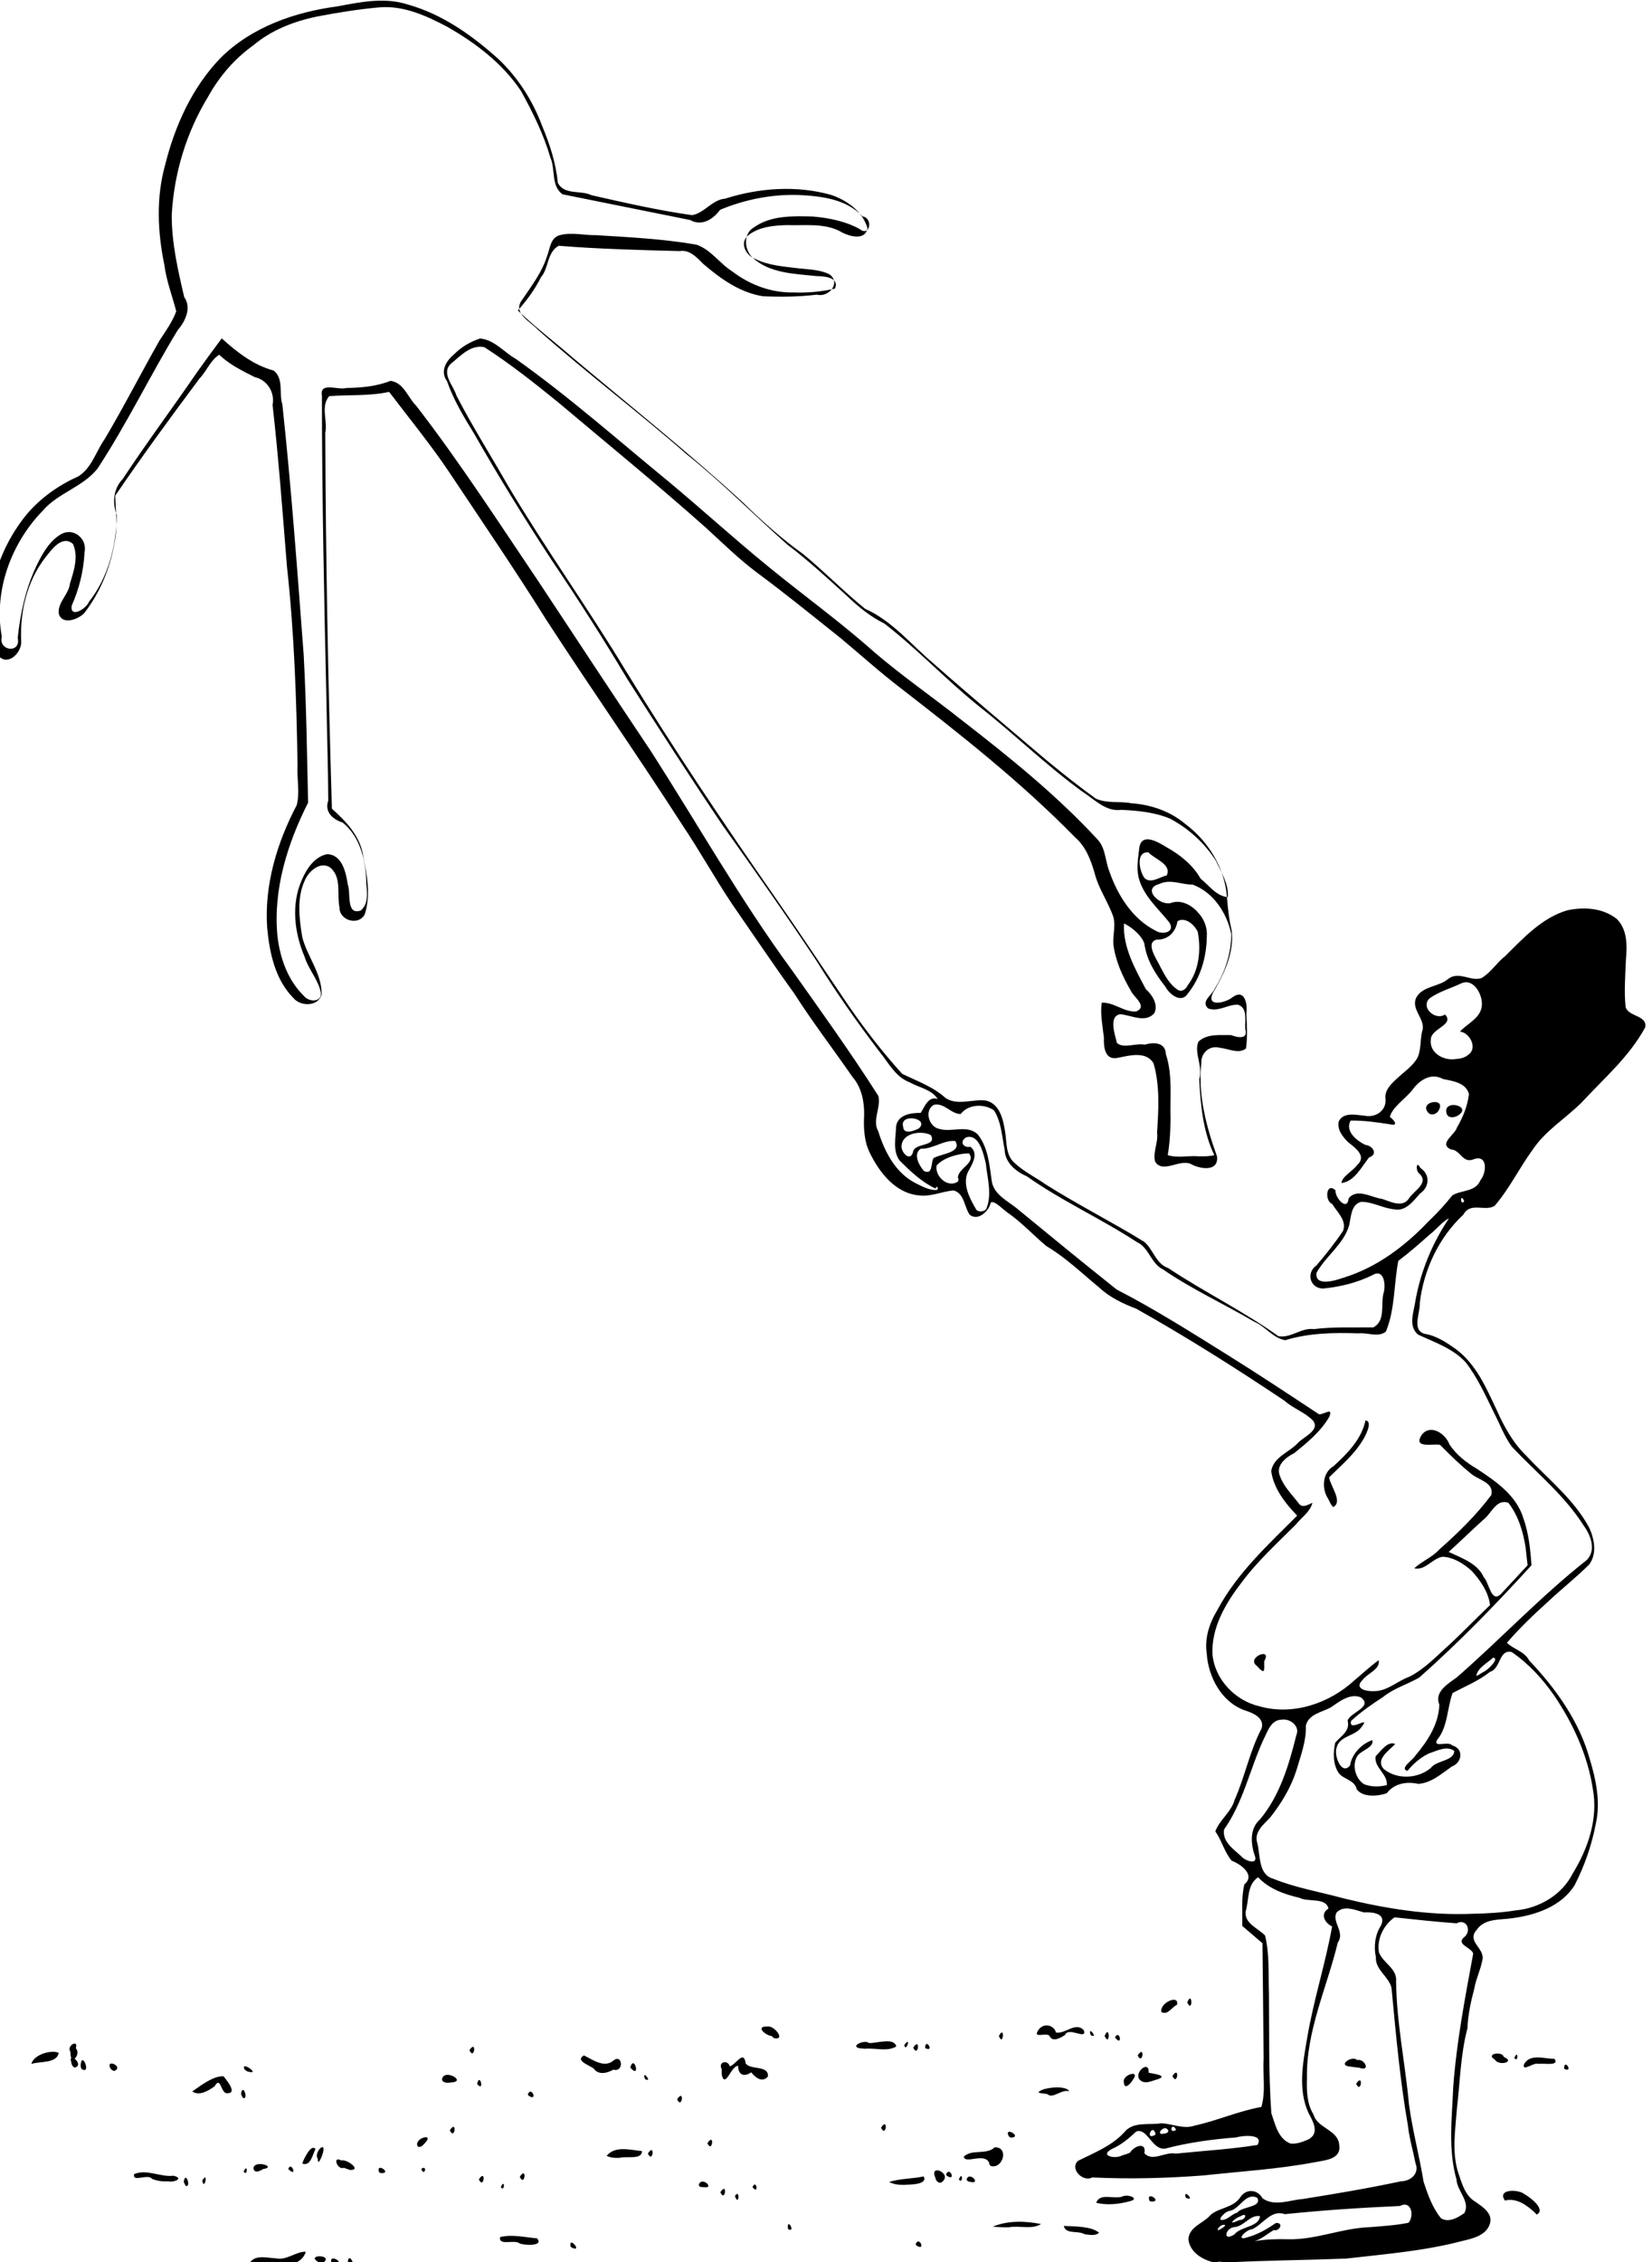 <svg width=".692in" height=".947in" version="1.1" viewBox="0 0 17.5 24.1" xmlns="http://www.w3.org/2000/svg">
  <g transform="matrix(.104 0 0 .104 5.95 1.74)">
    <path d="m-22.1 215c0.165-1.45 1.24 1.47 0.088 0.641-0.084-0.203-0.079-0.426-0.088-0.641zm-10.1 0.162c0.544-1 1.81-0.587 2.72-0.556 1.12 0.242 2.05-0.694 3.08-0.68-0.352 1.26-1.86 1.45-2.96 1.41-0.947-0.017-1.91 0.046-2.84-0.169zm8.46-2e-3c-0.474-1.29 1.82 0.17 0.091 0.07zm90.6-0.095c-1.23-0.24-2.63-1.02-2.79-2.39 0.054-1.33 1.57-1.65 2.29-2.53 0.865-0.73 2.3-0.724 3-1.75 0.59-0.953 1.78-0.887 2.31 0.068 1.23 0.867 2.76 0.174 4.11 0.07 3.36-0.534 6.72-1.1 10.1-1.82 0.998-0.012 1.89-0.812 1.47-1.84-0.256-1.29-0.634-2.56-0.782-3.88-0.812-4.65-1.23-9.36-1.68-14.1-0.29-1.17-1.68-1.84-1.6-3.14-0.24-1.1-0.088-2.31 0.534-3.26 0.562-1.24-0.915-1.37-1.76-1.32-0.899-0.243-2.04-0.784-2.81 0.014-0.497 1 0.903 2.01 0.13 3.07-1.11 4.62-3.26 9.08-3.16 13.9-0.04 1.26-0.018 2.6 0.669 3.71 0.393 1.44 2.52 1.55 2.64 3.13 0.232 1.49-1.49 1.56-2.52 1.77-3.75 0.707-7.57 0.933-11.4 1.35-3.78 0.284-7.57 0.391-11.4 0.204-0.945 0.519-2.34-0.881-1.46-1.7 1.65-0.82 3.47-1.53 4.74-2.92 0.917-1.15 2.52-0.718 3.78-0.925 1.15 0.028 2.29 0.645 3.44 0.233 2.32-0.504 4.5-1.49 6.84-1.91 0.468-1.62 0.121-3.32 0.229-4.97-0.028-3.94-0.083-7.87-0.119-11.8l-2.07-1.77c0.039-1.42-0.124-2.86 0.216-4.26 1.19-0.982-0.425-2.1-1.3-2.42-0.753-0.889-1.01-2.07-1.68-3.01 0.455-1.2 1.63-1.97 1.98-3.22 1.06-2.38 1.54-4.99 2.76-7.31 0.345-1.07-0.865-1.6-1.68-1.85-2.41-0.83-3.79-3.43-3.94-5.86-0.236-1.57 0.293-3.13 1.1-4.45 2-3.76 5.2-6.67 8.17-9.65-1.22-1.27-2.42-2.78-2.66-4.57 0.236-1.44 1.83-1.9 2.72-2.86 0.56-0.626 2.36-1.33 1.55-2.32-0.829-0.848-2.01-1.22-2.89-2.01-4.96-3.32-10-6.51-15.2-9.43-1.36-0.521-2.7-1.15-3.78-2.15-1.78-1.47-3.45-3.09-5.44-4.27-1.28-1.06-2.41-2.3-3.77-3.28-0.568-0.334-1.57-1.49-1.94-1.17-0.18 0.87-1.3 1.92-2.15 1.24-0.578-0.795-0.531-2.17-1.64-2.49-1.18 0.078-2.34 0.673-3.57 0.504-2.38-0.22-4.01-2.29-5-4.29-0.622-1.22-0.685-2.61-0.614-3.95 0.024-1.39-0.268-2.83-1.2-3.9-1.98-2.86-4.1-5.62-5.97-8.55-2.16-2.99-4.22-6.06-6.32-9.09-1.79-2.66-3.34-5.48-5.13-8.14-4.56-7.09-9.39-14-14-21.1-3.18-5.08-6.54-10-9.87-15-1.92-2.87-4.11-5.54-6.2-8.29-2.02 0.443-4.09 0.281-6.14 0.435-0.914 1.05-0.142 2.52-0.406 3.76 0.043 12.8 0.298 25.7 0.679 38.5 1.47 1.32 2.98 2.89 3.22 4.96 0.408 1.91 0.763 3.96 0.15 5.86-0.626 1.21-2.61 0.65-2.59-0.69-0.283-1.32 0.233-2.93-0.833-4-1.01-0.892-2.36 0.26-2.74 1.26-0.826 1.8-0.552 3.87-0.248 5.76 0.506 2 2.02 3.74 1.99 5.87-0.333 1.27-2.15 1.27-2.89 0.379-1.87-1.88-2.45-4.61-2.69-7.17-0.315-4.4 1.01-8.76 3.03-12.6 0.337-1.34-4e-3 -2.72 0.08-4.08-0.105-6.79-0.342-13.6-1.08-20.3-0.452-5.54-0.853-11.1-1.48-16.6 0.255-1.27-0.537-2.57-1.81-2.85-1.29-0.648-2.61-1.29-3.66-2.3-0.915 0.582-1.28 1.68-2.02 2.44-2.95 3.95-5.87 7.94-8.64 12 0.048 1.62 0.281 3.26-0.081 4.86-0.441 2.59-1.49 5.1-3.1 7.18-0.629 0.639-2.22 1.24-2.6 0.075-0.157-1.18 1.01-1.97 1.14-3.1 0.394-1.3 0.909-2.76 0.307-4.08-1.14-0.956-2.21 0.631-2.86 1.44-1.86 2.42-2.59 5.56-2.44 8.58 0.041 1.18-1.45 2.61-2.4 1.36-1.13-1.25-1.03-3.07-0.966-4.64 0.335-3.55 1.68-7.05 3.96-9.8 1.43-1.68 3.28-2.97 5.29-3.87 1.36-0.875 1.78-2.54 2.67-3.8 1.96-3.3 3.71-6.73 5.62-10.1 0.632-0.958 1.31-1.9 1.72-2.99-0.413-1.58-1.01-3.12-1.22-4.75-0.702-3.39-0.859-6.95 0.093-10.3 1-4.01 2.79-7.93 5.66-10.9 3.19-3.18 7.64-4.72 12-5.29 2.36-0.454 4.83-0.953 7.19-0.193 3.55 0.989 6.63 3.18 9.33 5.62 1.99 1.89 3.49 4.25 4.45 6.82 0.783 1.86 1.41 3.81 1.61 5.83 0.654 1.29 2.36 0.721 3.46 1.27 3.4 0.769 6.81 1.55 10.3 2.04 1.29-0.226 2.06-1.59 3.39-1.69 3.48-1.11 7.3-1.37 10.8-0.401 1.65 0.536 3.28 1.68 3.79 3.42-0.249 1.41-2.08 0.789-2.9 0.279-1.65-0.807-3.55-0.526-5.33-0.589-1.36 0.035-2.84 0.16-3.95 1.01-0.988 0.773-0.322 2.07 0.66 2.45 1.4 0.701 3 0.786 4.52 0.977 1.05 0.117 2.17 0.127 3.12 0.619 1.19 0.888-0.129 2.39-1.31 2.07-1.82 0.225-3.67 0.239-5.5 0.165-2.36-0.354-4.38-1.8-6.15-3.32-0.642-0.648-1.4-1.48-2.41-1.31-4.13-0.103-8.27-0.211-12.4-0.542-1.22 0.661-1 2.29-1.84 3.25-0.607 1.24-1.45 2.35-2.35 3.38 1.81 1.74 3.82 3.25 5.71 4.9 5.82 4.89 11.8 9.65 17.4 14.8 1.92 1.88 3.93 3.67 6.12 5.24 2.19 1.8 4.17 3.84 6.37 5.62 2.79 1.24 4.73 3.69 7.02 5.61 3.78 3.34 7.65 6.57 11.5 9.84 1.67 1.38 3.37 2.73 5.12 3.99 1.15 0.52 2.45 0.249 3.65 0.474 1.98 0.143 3.95 0.804 5.48 2.09 2.38 1.76 4.06 4.49 4.31 7.46 0.084 1.17 0.214 2.33 0.485 3.47 0.288 2.32-0.806 4.51-1.94 6.45-0.684 1.51 1.45 0.924 2.06 0.379 1.27-0.876 1.52 0.8 1.39 1.7 0.059 1.19 0.129 2.39-0.038 3.57-0.763 0.612-1.79 0.011-2.64-0.054-1.05-0.328-1.99 0.486-1.94 1.55-0.356 3.27 0.507 6.52 1.61 9.57 0.176 1.65-1.84 1.27-2.72 0.752-1.19-0.48-2.85 1.03-3.63-0.227-0.25-0.99 0.345-1.96 0.201-2.96 0.158-2.36 0.302-4.81-0.356-7.1-0.747-1.28-2.45-0.816-3.63-0.577-1.36 0.32-1.5-1.09-1.46-2.06-0.134-1.19-0.39-2.38-0.227-3.58 1.25-0.069 2.28 0.987 3.53 0.899 1.25-0.528-0.294-1.48-0.568-2.17-0.846-1.45-1.56-3.05-1.77-4.73-0.062-1.04 0.337-2.12-0.121-3.12-0.546-1.4-1.42-2.66-1.79-4.13-0.39-1.36-0.91-2.74-2.01-3.69-5.5-5.62-11.7-10.5-17.9-15.3-2.12-1.62-4.09-3.41-6.14-5.11-2.81-2.24-5.6-4.51-8.49-6.65-1.87-1.39-3.53-3.02-5.24-4.59-4.96-4.42-10.1-8.6-15.2-12.9-2.45-1.99-4.93-3.95-7.58-5.66-1.38-0.291-2.43 0.884-3.4 1.67-1.09 0.993 0.241 2.25 0.541 3.29 1.62 3.14 3.52 6.14 5.27 9.21 3.84 6.45 8.24 12.6 12.1 19 4.84 7.9 10 15.6 15.3 23.2 2.58 3.71 5.08 7.49 7.6 11.2 1.67 2.4 3.45 4.71 5.42 6.87 1.53 0.745 3.18 1.32 4.46 2.49 1.27 0.8 2.78 0.055 4.14 0.249 1.4 0.337 1.75 1.93 1.94 3.15 0.197 1.09 0.033 2.38 0.936 3.2 0.959 0.912 2.17 1.49 3.25 2.25 3.29 2.08 6.78 3.83 10.1 5.88 0.914 0.789 1.19 2.25 2.43 2.67 3.68 2.45 7.69 4.4 11.3 6.98 1.27 0.243 2.34-0.894 3.64-0.722 2.02-0.254 4.07-0.146 6.1-0.176 1.27-0.689 0.742-2.32 1.03-3.47 0.281-0.828 0.076-2.63-1.15-1.87-1.56 0.768-3.3 1.19-5.02 1.36-1.36 9e-3 -1.79-1.62-0.699-2.36 0.969-1.14 1.91-2.31 2.73-3.55 0.401-1.07-0.607-1.91-1.11-2.75-0.811-0.312-0.627-2.29 0.338-1.4-0.089 0.721 1.21 2.23 1.34 0.823 0.889-1.09 2.34-0.078 3.44 0.057 0.856 0.278 2.05 0.932 2.72-0.011 0.455-0.788 2.17-1.6 1.07-2.6-0.392-0.285-0.298-1.41 0.125-0.563 1.03 0.679 0.94 1.97-0.042 2.63-0.671 0.762-1.48 1.86-2.64 1.61-1.16-0.11-2.22-0.78-3.39-0.766-1.05 0.273-1.02 1.53-1.22 2.38-0.557 1.97-2.4 3.16-3.35 4.89-0.191 1.48 1.97 0.776 2.8 0.488 3.38-1.04 6.27-3.22 8.68-5.76 0.874-0.828 1.69-1.71 2.44-2.66 0.942-0.577 2.37-0.32 2.88-1.55 0.662-0.813 0.768-2.74-0.774-2.12-1.1 0.373-1.25-0.993-2.27-1.04-1.27-0.602 0.424-1.48 0.638-2.24 0.621-1.05 1.08-2.21 1.23-3.42-0.293-1.17-1.66-1.35-2.66-1.55-1.26-0.704-2.49 0.168-3.2 1.2-0.722 0.861-1.99 1.69-2.25 2.68 0.434 0.315 0.961 0.99-0.008 0.756-1.33-0.207-2.66-0.4-4.01-0.379-0.607 1.09 0.622 2.06 1.5 2.49 0.793 0.079 1.33 0.978 0.395 1.28-0.778 0.967-1.5 2.47-2.83 2.63 0.032-0.66 1.15-1.22 1.6-1.84 1.03-0.916-0.187-1.76-0.889-2.32-0.579-0.543-1.2-1.34-0.99-2.17 0.513-0.973 1.75-0.639 2.63-0.572 1.09 0.241 2.25-0.47 2.16-1.68-0.133-0.911 0.568-1.57 1.18-2.13 0.727-0.688 1.62-1.26 2.11-2.15 0.407-0.931 0.227-1.99 0.533-2.94 0.111-1.15-1.26-2.09-0.645-3.25 0.697-1.14 2.25-1.04 3.21-1.83 1.11-0.9 2.37 0.283 3.45-0.117 0.973-0.558 1.55-1.58 2.43-2.25 1.86-1.84 3.74-3.9 6.33-4.68 1.71-0.384 3.7-0.258 5.11 0.879 1.09 1.08 1.06 2.73 0.935 4.15-0.066 1.63-0.2 3.26-0.034 4.88 0.315 1.01 2.28 0.829 2 2.09-1.62 2.98-4.23 5.22-6.5 7.67-1.65 1.65-3.74 2.89-5.05 4.88-1.36 1.86-2.37 3.98-3.88 5.72-1 0.611-2.48-0.44-3.2 0.896-2.53 2.36-4.07 5.65-4.47 9.07 0.068 0.999-0.854 2.73 0.49 3.14 1.2 0.179 2.24 0.878 3.21 1.57 2.08 1.53 3.11 3.96 4.18 6.22 0.767 1.73 1.7 3.42 3.08 4.74 2.22 2.38 4.88 4.45 6.43 7.37 0.518 1.15 0.793 2.67-0.034 3.74-1.33 1.33-2.82 2.49-4.19 3.78-1.48 1.34-2.93 2.71-4.23 4.23 0.702 0.684 1.8 0.872 2.28 1.81 2.75 2.89 5.14 6.25 6.21 10.1 0.641 2.12 1.12 4.39 0.625 6.6-0.414 2.2-1.16 4.34-2.18 6.33-1.36 2.16-3.96 3.05-6.37 3.37-1.25 0.197-2.84-0.013-3.66 1.19-1.1 1.2 0.881 1.89 0.577 3.11-0.179 0.978-0.645 1.88-0.814 2.86-0.352 1.34-0.664 2.71-0.711 4.1-0.721 2.71-0.763 5.54-1.09 8.31-0.16 2.19-0.544 4.47 0.176 6.61 0.36 1.06 0.697 2.27 1.72 2.87 0.718 0.504 1.77 1.15 1.51 2.18-0.332 1.26-1.76 1.58-2.86 1.84-3.88 1.02-7.89 1.34-11.9 1.8-4.07 0.158-8.15 0.184-12.2 0.393-0.383 8e-3 -0.85-0.177-1.19 0.024zm7.42-2.41c2.87 0.07 5.57-1.16 8.43-1.24 1.31-0.115 2.63-0.185 3.92-0.449 0.61-0.71 0.304-2.34-0.877-1.72-3.95 0.175-7.89 0.433-11.8 0.838-1.39-0.5-2.23 1.02-3.31 1.53-0.756 0.068-1.84 1.32-0.457 0.817 1.04-0.284 1.97-0.838 2.85-1.44 0.825-0.078 0.401 0.889-0.216 0.722-0.662 0.378-1.24 0.926-1.98 1.14 1.14-0.197 2.3-0.232 3.46-0.199zm-5.5-0.496c0.679-0.834 2.52-0.747 2.63-1.87-1.03-0.192-1.68 1.12-2.72 1.13-0.888 0.198-1.08 1.5 0.086 0.741zm-0.926-0.946c-0.517-0.271-1.24 0.951-0.383 0.33 0.146-0.084 0.299-0.177 0.383-0.33zm1.45-0.526c0.669 0.025 0.87-0.879 0.079-0.367-0.371 0.064-1.39 0.913-0.419 0.507l0.171-0.068zm-0.208-0.778c0.476-0.635 2.55-0.512 2.03-1.5-1.16-0.59-1.76 1.08-2.74 1.32-0.595 8e-3 -1.73 1.33-0.461 0.853 0.403-0.204 0.734-0.541 1.18-0.669zm23.2 0.161c0.778-1.22-0.689-2.32-0.748-3.54-0.873-3.08-0.457-6.31-0.334-9.45 0.334-4.6 1.21-9.14 2.05-13.7-0.233-0.677-1.92-0.938-0.823-1.76 0.665-0.705 0.075-1.83-0.882-1.33-2.12-0.154-4.24-0.388-6.36-0.611-1.13 0.783-1.85 2.25-1.59 3.61 0.43 1.08 1.87 1.64 1.75 2.94 0.044 4.24 0.934 8.41 1.32 12.6 0.357 2.68 1.07 5.29 1.5 7.95 0.437 1.3 0.894 2.64 1.78 3.72 0.764 0.487 1.7-0.032 2.34-0.493zm-34.2-6.3c0.396-0.681 1.71-1.14 1.46 0.076 0.858 0.917 2.16-0.204 3.22 0.036 2.79-0.288 5.59-0.444 8.37-0.889 0.71-1.17-1.53-0.971-2.21-0.767-2.44 0.187-4.87 0.52-7.24 1.14-1.38 0.179-1.79-2.15-2.97-1.75-0.765 0.71-1.55 1.38-2.52 1.8-1.31 0.716 0.416 1.04 1.07 0.649 0.285-0.074 0.566-0.17 0.832-0.296zm18.4-1.43c1.02-0.618 0.304-1.84-0.11-2.61-1.12-2.43-0.575-5.19-0.137-7.72 0.65-3.86 1.87-7.59 2.55-11.4-0.782-0.368-1.25-1.31-0.371-1.83-0.267-1.18-2.08-0.628-2.99-1.11-1.54-0.351-3.12-0.914-4.22-2.1-1.17 0.762-0.917 2.33-1.28 3.5-0.146 1.25 1.28 1.72 1.99 2.47 0.474 1.92 0.321 3.93 0.4 5.9 0.039 4.1-0.048 8.21 0.243 12.3 0.4 1.15 0.693 2.62 1.96 3.11 0.689 0.082 1.35-0.217 1.97-0.477zm-15.8-0.486c-0.285-1.17-1.16 0.734-0.022 0.106zm1.32-0.28c-0.281-0.897-1.55 0.546-0.373 0.25 0.151-0.016 0.34-0.078 0.373-0.25zm0.794-0.117c-0.432-0.955-0.832 0.485 0 0zm34.9-22.5c2.36-0.241 4.65-1.59 5.74-3.75 1.58-2.56 2.63-5.62 2.08-8.65-0.525-3.45-2.01-6.71-3.96-9.59-1.19-1.71-2.62-3.27-4.35-4.46-1.34-0.333-1.12 1.71-2.23 2.02-1.16 0.925-2.54 1.48-3.84 2.17-0.583 1.59-0.468 3.46-1.6 4.82-0.416 0.844 1.15 0.056 1.56 0.548 1.24 0.346 1 1.79-0.051 2.17-1.04 0.732-2.1 1.68-3.42 1.77-1.22-0.265-2.45-0.053-3.24 0.958-0.924 0.328-2.45 0.443-3.07-0.398-0.234-0.979-1.29-0.985-1.83-1.64-0.622-0.902-0.613-2.11-0.379-3.14 0.586-0.694 1.55-1.17 1.27-2.26 0.277-0.868 2.64-1.38 1.36-2.38-1.12-0.447-2.19 0.417-3.06 1.01-0.909 0.517-2.3 0.687-2.58 1.88 0.06 1.61-0.558 3.15-1 4.68-0.577 1.75-1.55 3.34-2.69 4.77-0.668 0.697-1.65 1.49-1.29 2.58 0.327 1.25 0.093 3.22 1.61 3.65 2.35 0.948 4.86 1.37 7.29 2.03 4.27 1.04 8.65 1.75 13.1 1.57 1.55-0.028 3.11-0.115 4.64-0.375zm-26.8-5.5c-0.456-1.24-0.594-2.86 0.496-3.81 2.05-2.46 2.97-5.59 3.73-8.64 0.392-0.915-0.633-1.71-1.49-1.58-1.12 0.01-1.46 1.22-1.88 2.04-1.4 3.04-2.08 6.44-4.04 9.21-0.207 1.27 1.01 2.04 1.81 2.79 0.24 0.34 1.62 0.916 1.37-0.011zm13.5-7.32c0.107-1.15-1.34-1.81-1.15-2.95 0.488-0.505 1.27-1.64 2.01-1.26-0.626 0.652-2.09 1.59-1.16 2.57 1.36 1.09 3.47 0.994 4.8-0.114 0.592-0.815 2.37-0.681 2.41-1.75-0.736-0.58-1.82-1.9e-4 -2.62 0.266-0.849 0.411-1.58 1.04-2.17 1.77-0.906-0.21 0.611-1.15 0.81-1.57 1.25-1.47 2.39-3.22 2.45-5.21-0.544-1.34 0.928-2.15 1.81-2.81 4.49-3.92 8.59-8.29 13.3-12 1-1.01 0.409-2.56-0.322-3.54-1.96-3.11-4.87-5.43-7.36-8.08-0.774-1.05-1.22-2.3-1.82-3.46-0.873-1.77-1.68-3.6-2.9-5.17-1.3-1.42-3.18-2.05-4.88-2.84-1.07-0.884-0.426-2.36-0.273-3.5 0.538-3 1.73-5.88 3.43-8.41-0.612 0.26-1.33 1.18-1.99 1.67-1.04 0.929-2.09 1.85-3.2 2.68-0.463 2.4-0.324 4.95-1.27 7.24-0.784 0.647-1.89 0.079-2.82 0.188-2.51-0.087-5.09-0.041-7.5 0.7-1.26-0.207-2.03-1.42-3.19-1.9-3.09-1.82-6.39-3.32-9.35-5.36-1.22-0.586-1.42-2.23-2.66-2.79-3.69-2.41-7.74-4.23-11.3-6.75-1.13-0.477-2.24-1.42-2.26-2.73-0.285-1.35-0.331-2.8-1.08-4-0.995-0.723-2.65-0.665-3.42 0.357-0.962 0.035-1.67-1.16-2.73-0.95-1.04 0.53-0.56 2.25 0.502 2.47 1.29 0.408 2.87-0.475 3.97 0.571 1.05 1.31 1.19 3.06 1.42 4.66 0.15 1.53 1.7 2.15 2.72 3.03 3.34 2.74 6.69 5.49 10.1 8.2 3.9 2.01 7.61 4.36 11.3 6.66 3.18 1.98 6.32 4.06 9.44 6.12 0.468 0.057 1.5-0.792 1.05 0.264-0.873 1.51-2.25 2.63-3.58 3.71-0.866 0.434-1.94 1.27-1.47 2.36 0.392 1.09 1.25 1.92 1.94 2.81 0.394 0.623 1.34-0.141 1.38-0.051-0.245 0.933-1.14 1.49-1.71 2.22-1.95 1.94-3.99 3.8-5.62 6.02-1.59 2.07-3.03 4.55-2.91 7.25 0.233 2.58 2.33 4.76 4.82 5.33 3.42 0.98 7.16-0.299 9.72-2.65 0.828-0.693 1.62-1.43 2.49-2.07 0.212 0.926-1.16 1.35-1.64 2.02-0.929 0.902 0.395 1.19 1.14 1.15 1.38 0.022 2.4-1.03 3.63-1.47 1.61-0.8 2.84-2.16 4.18-3.34 1.39-1.31 2.73-2.68 4.11-4.01-0.163-1.34-0.982-2.52-1.88-3.5-0.816-0.742-1.85-1.39-2.97-1.45-1.07 0.159-1.76 1.43-2.92 1.19 0.794-0.742 1.85-1.13 2.59-1.95 1.92-1.7 3.77-3.5 5.31-5.56 0.31-1.31-1.35-1.54-2.09-2.2-1.12-0.906-2.15-1.91-3.16-2.94-0.738-0.156-2.79 0.413-1.9-1 0.905-1.21 2.46-0.145 2.86 0.953 0.707 1.08 1.73 1.86 2.83 2.51 1.93 1.27 4.03 2.71 4.74 5.03 0.553 1.55 0.726 3.21 0.84 4.84-3.66 4.01-7.44 7.91-11.5 11.5-1.22 0.705-2.62 1.1-3.72 2-1.14 0.734-2.26 1.52-3.27 2.44-0.316 1.28 2.11-0.683 1.08 0.61-0.638 0.987-2.29 0.886-2.57 2.16-0.293 0.755 0.522 2.9 1.39 1.78 0.168-1.18 1.21-2.22 2.28-2.58 0.183 0.821-1.26 1.04-1.6 1.73-0.485 0.924-0.122 2.24 0.752 2.79 0.752 0.298 1.61 0.274 2.38 0.079zm-13.3-12.2c-1.21-0.842 1.59-2 0.741-0.522-0.045 0.754 0.198 1.61-0.741 0.522zm7.31-17.1c-0.715-1.02-0.639-2.71 0.531-3.38 1.41-1.29 2.86-2.75 3.27-4.68 0.805 0.071-0.024 1.65-0.34 2.12-0.885 1.44-2.21 2.53-3.39 3.71 0.139 0.917 1.43 2.47 0.437 3.04-0.269-0.196-0.353-0.534-0.518-0.806zm15.9 17.7c0.447-0.178 1.7-1.42 0.974-1.46-0.591 0.58-1.56 0.999-1.72 1.88 0.27-0.097 0.488-0.291 0.741-0.418zm4.32-12.7c-0.247-1.64-0.739-3.29-1.77-4.62-1.27-0.46-1.76 1.16-2.59 1.75-1.19 1.08-2.34 2.2-3.53 3.28 1.33 0.634 2.95 1.15 3.6 2.6 0.547 0.531 0.763 2.77 1.8 1.66 0.897-0.966 1.79-1.93 2.69-2.9-0.065-0.59-0.144-1.18-0.2-1.77zm-55.3-34.7c0.634-1.5 0.12-3.14-0.035-4.69-0.244-0.983-0.675-3.07-2.02-2.67-0.743 0.46-0.239 1.12 0.428 0.961 0.918 0.687 0.171 1.83-0.244 2.59-0.601 1.29 0.22 2.78 0.888 3.9 0.292 0.218 0.739 0.166 0.986-0.096zm49-0.815c-0.415-0.995-0.432 0.584 0 0zm-54.2-1.3c-1.43-0.683-2.59-1.79-3.69-2.89-0.713-1.02-0.372-2.31-0.345-3.46 0.164-1.27 1.65-1.41 2.52-1.4 0.417-0.618 0.774-1.76 1.75-1.42-0.612-0.98-1.92-1.17-2.87-1.71-1.49-0.558-2.2-2.06-3.16-3.22-2.28-2.99-4.44-6.08-6.43-9.28-3.1-4.67-6.33-9.24-9.57-13.8-3.34-4.94-6.56-9.95-9.78-15-2.49-4.18-5.12-8.28-7.83-12.3-2.77-4.23-5.42-8.54-7.91-12.9-1.05-1.7-2.09-3.44-2.75-5.33-0.733-1.01-0.101-2.05 0.705-2.73 0.742-0.758 1.68-1.31 2.69-1.64 1.47 0.139 2.45 1.41 3.67 2.1 5.48 3.89 10.5 8.34 15.7 12.6 3.39 2.82 6.65 5.8 10.1 8.61 3.64 2.98 7.47 5.73 11 8.88 2.86 2.44 5.96 4.58 8.9 6.91 4.87 3.77 9.7 7.66 13.9 12.2 0.85 0.892 0.792 2.18 1.22 3.27 0.856 2.46 2.37 4.9 4.76 6.1 0.73 0.472 2.11 0.118 1.34-0.919-1.16-1.43-2.67-2.73-3.11-4.6-0.215-0.976-0.026-1.98 0.083-2.96 0.234-1.65 1.97-0.583 2.79-0.084 1.39 0.78 2.7 1.82 3.5 3.23 0.869 0.686 1.6 1.79 2.79 1.89 0.1-1.34-0.674-2.53-1.21-3.7-1.15-1.82-2.81-3.33-4.71-4.34-1.58-0.659-3.32-0.825-5.01-0.902-1.56 0.22-2.73-1.06-3.93-1.83-3.72-2.69-7-5.91-10.6-8.74-3.37-2.7-6.33-5.87-9.74-8.51-1.44-0.71-2.69-1.73-3.84-2.83-1.98-1.8-3.95-3.63-6.09-5.24-3.45-3.07-6.7-6.36-10.3-9.24-5-4.37-10.3-8.36-15.3-12.8-0.773-0.847-2.66-1.7-1.59-3.08 0.961-1.41 2.02-2.8 2.54-4.46 0.315-0.793 0.33-1.91 1.35-2.15 1.19-0.308 2.43 0.032 3.64 0.01 3.44 0.206 6.91 0.387 10.3 0.968 1.51 0.502 2.4 1.95 3.71 2.76 1.77 1.35 3.96 2.18 6.2 2.14 1.45 0.058 2.9-0.063 4.31-0.396 0.479-1.16-1.12-1.27-1.9-1.28-2.25-0.242-4.81-0.266-6.57-1.91-0.841-0.809-0.947-2.46 0.167-3.08 1.74-1.25 4.01-1.16 6.05-1.11 1.64 0.142 3.33 0.478 4.78 1.28 1.05 0.857 1.42-1.12 0.3-1.29-1.68-1.81-4.3-2.09-6.63-2.2-2.73-0.073-5.46 0.474-7.97 1.52-0.724 0.978-1.88 1.72-3.06 1.05-4.37-0.888-8.74-1.75-13.1-2.64-1.2-0.882-0.701-2.55-1.24-3.76-0.693-2.39-1.81-4.65-3.01-6.82-1.87-2.81-4.63-4.9-7.53-6.56-2.16-1.14-4.54-2.24-7.05-2-2.12 0.189-4.23 0.529-6.32 0.931-2.37 0.489-4.69 1.39-6.55 2.96-1.92 1.37-3.48 3.19-4.62 5.25-2.23 3.65-3.5 7.87-3.73 12.1-0.014 2.85 0.63 5.67 1.28 8.43 0.771 1.1 0.117 2.48-0.658 3.37-2.84 4.66-5.21 9.6-8.23 14.2-1.5 1.89-4.05 2.49-5.62 4.32-3.27 3.36-5.04 8.27-4.19 12.9-0.375 1.48 1.99 1.76 1.63 0.116 0.27-2.52 0.814-5.03 1.9-7.33 0.596-1.23 1.3-2.54 2.5-3.26 1.27-0.779 2.76 0.415 2.45 1.82-0.089 1.9-0.553 3.75-1.32 5.49-0.177 1.32 1.51 0.29 1.76-0.387 1.98-2.52 2.83-5.75 2.86-8.91-0.475-1.25-0.345-2.71 0.613-3.69 2.43-3.69 5.08-7.23 7.59-10.9 0.84-1.18 1.69-2.35 2.56-3.51 1.55 1.41 3.27 2.75 5.33 3.3 1.05 0.85 0.517 2.33 0.882 3.46 0.92 8.54 1.54 17.1 2.19 25.7 0.27 5.04 0.335 10.1 0.452 15.1-2.14 4.22-3.61 8.96-3.14 13.7 0.26 2.22 1.06 4.49 2.69 6.08 0.591 0.776 2.12 0.63 1.69-0.576-0.328-1.23-1.23-2.2-1.6-3.41-1.05-2.47-1.4-5.37-0.284-7.88 0.482-1.13 1.29-2.36 2.56-2.63 1.57 0.003 1.96 1.87 2.15 3.1 0.33 0.868-0.202 3.18 1.32 2.67 0.798-0.659 0.681-1.78 0.579-2.69-0.028-2.29-0.558-4.83-2.43-6.33-1.01-0.31-1.88-1.1-1.47-2.24-0.012-3.29-0.126-6.57-0.181-9.86-0.233-10.5-0.464-21.1-0.469-31.6-0.269-1.49 1.64-0.559 2.48-0.81 1.54-0.024 3.11-0.16 4.55-0.732 1.37 0.177 1.77 1.71 2.64 2.56 4.5 5.82 8.48 12 12.6 18.1 3.8 5.75 7.58 11.5 11.4 17.2 4.83 7.51 9.21 15.3 14.5 22.5 3.01 4.25 6.06 8.48 8.87 12.9 0.284 1.2-0.665 2.47-0.014 3.62 0.65 2.08 1.75 4.22 3.76 5.27 0.686 0.346 1.45 0.777 2.22 0.736 0.163-0.059 0.177-0.294-0.003-0.332zm2.31-1.05c-0.082-1.01 1.9-1.56 1.13-2.55-1.02-7e-3 -2.61 0.413-3.32 1.24-0.211 1.11 1.18 2.37 2.2 1.63 8.57e-4 -0.086 0.113-0.253-0.005-0.323zm-2.49-2.07c0.715-0.44 2.96-0.556 2.21-1.75-1.22-0.11-2.29 0.836-3.53 0.79-0.834 0.532-0.169 1.72 0.319 2.28 0.966 0.461 0.676-0.878 0.999-1.33zm-2.13-0.587c0.13-1.04 2.52-0.532 1.84-1.77-1.05-0.544-3.1-0.173-3 1.28 0.058 0.563 0.852 1.44 1.17 0.491zm30.9 0.298c-1.16-2.42-1.42-5.15-1.55-7.8 0.415-1.27-0.569-2.72-0.081-3.84 0.897-0.844 2.23-0.652 3.36-0.671 0.605 0.254 1.77 0.483 1.44-0.606-0.066-0.841 0.285-2.19-0.759-2.51-1.03-0.038-2.03 0.787-3.06 0.378-0.775-0.733 0.443-1.37 0.706-2.05 1.04-1.65 1.67-3.59 1.68-5.55-0.453-2.17-1.82-4.28-3.96-5.08-1.18 0.016-2.27-0.618-3.43-0.055-1.79 0.475 0.036 2.22 1.17 1.95 1.03-0.404 2.15 0.191 2.82 0.979 0.626 0.665 0.968 1.55 0.889 2.47-0.027 2.08-0.632 4.19-1.95 5.83-0.666 1.04-1.89 0.065-2.3-0.723-1.02-1.28-1.93-2.74-2.15-4.4-0.286-0.925-1.51-1.82-2.09-2.07-0.123 2.44 1.14 4.65 2.24 6.73 0.654 0.586 1.3 1.57 0.873 2.46-0.931 1.06-2.35 0.196-3.49 0.111-1.23 0.192-0.546 2.08-0.344 2.95 0.722 0.6 1.93-0.017 2.84 0.165 0.928-0.264 2.13-0.269 2.18 0.987 0.702 2.14 0.408 4.41 0.478 6.62-0.015 1.24-0.084 2.49-0.29 3.71 1.05 0.335 2.16 0.018 3.23 0.126 0.511-5e-3 1.03 0.012 1.53-0.121zm-30.3-2.74c1.18-1.05-2.01-1.63-1.6-0.181 0.051 0.862 1.16 0.394 1.6 0.181zm56.3-7.54c1.03-0.653 0.197-2.29-0.828-2.39 0.789-0.858 2.2-1.41 2.25-2.74 0.065-1.07-0.859-2.75-2.09-2.21-1.08 0.512-2.26 0.837-3.24 1.52-1.04 0.917 0.549 2.35 1.55 1.68 1.02 1.06-1.46 1.44-1.45 2.55-0.19 1.39 1.33 2.22 2.55 2.01 0.448-0.02 0.914-0.125 1.27-0.42zm-28.7-7.17c1.15-1.53 1.34-3.6 1-5.43-0.329-0.726-1.27-1.57-2.08-1.1-0.177 1.09-0.94 1.93-2.15 1.89-1.21 0.347 0.076 2.07 0.41 2.82 0.455 0.865 0.947 1.81 1.8 2.34 0.44 0.253 0.853-0.16 1.01-0.524zm-2.19-11.2c0.56-1.18-1.26-1.69-1.87-2.38-1.35-0.095-0.927 1.95-0.383 2.65 0.675 0.595 1.58-0.164 2.25-0.276zm-87 142c-1.25-0.79 1.69-0.745 0.533 0.102-0.18 0.05-0.385 0.015-0.533-0.102zm25.9-1.58c-0.199-1.15 1.32 0.703 0.093 0.111zm-5.22-0.304c-0.548-0.437-2.16 0.29-2.01-0.642 1.25-0.322 2.53 0.028 3.79 0.119 0.784 0.877-1.46 0.699-1.78 0.523zm40.6 0.057c0.37-0.861 1.06 0.798 0.081 0.16l-0.058-0.071zm17.3-1c-0.621-0.397-1.95 0.04-2.12-0.848 1.16 0.06 2.79 0.024 3.61 0.692-0.371 0.367-1.02 0.214-1.49 0.155zm-30.4-0.569c-0.119-1.21 0.796 0.362 0.089 0.094-0.03-0.031-0.059-0.063-0.089-0.094zm21-0.207c1.57-0.642 3.32-0.585 4.95-0.263-0.992 0.604-2.22 0.119-3.31 0.335-0.546 5e-3 -1.09-0.01-1.64-0.072zm55.6-1.4c-0.876-0.814-1.92-1.57-3.1-1.27-0.873-1.19 1.38-1.19 2-0.653 0.627 0.34 2.23 1.6 1.24 2.09zm-45-1.04c0.378-1.08 1.88-0.299 2.73-0.663 0.512-0.255 1.81 0.246 0.713 0.5-1.1 0.307-2.34 0.431-3.44 0.163zm5.47-0.186c-0.444-1.13 1.37 0.065 0.214 0.06zm-42.5-0.508c0.546-0.861 0.406 1.21 0 0zm46.2 0.135c-0.293-0.981 1.05 0.474 0.052 0.056l-0.039-0.042zm-47.7-0.516c0.767-1.19 0.521 1.11 0 0zm-22.5-0.529c0.415-0.995 0.432 0.584 0 0zm25.8 0c0.398-0.919 0.683 0.881 0 0zm-58.3-0.529c0.16-1.22 0.796 0.532 0.224 0.41-0.097-0.124-0.161-0.268-0.224-0.41zm52.8 0.265c0.307-0.897 1.72 0.467 0.461 0.259-0.168 0.016-0.505-0.011-0.461-0.259zm-50.9-0.412c0.667-1.11 0.215 1.18 0 0zm70.4 0.148c1.13-0.367 2.5-0.33 3.55-0.575 0.427 0.878-1.38 0.82-1.99 0.87-0.534 0.012-1.08-0.05-1.57-0.296zm4.75-0.424c-0.717-1.55 1.88-0.421 0.616 0.465-0.289 0.154-0.594-0.197-0.616-0.465zm-80.3 0.099c-0.43-0.562-2.06 0.416-1.83-0.486 1.32-0.545 2.68 0.336 4.03 0.169 1.12 0.272 0.049 0.706-0.531 0.581-0.567 0.022-1.15-0.036-1.67-0.264zm33.5 0.061c0.767-1.19 0.521 1.11 0 0zm49.2 0c0.415-0.995 0.432 0.584 0 0zm0.794 0c0.281-0.897 1.55 0.546 0.373 0.25-0.151-0.016-0.34-0.078-0.373-0.25zm-45.8-0.265c0.767-1.19 0.521 1.11 0 0zm43.7-0.265c0.37-0.861 1.06 0.798 0.081 0.16l-0.058-0.071zm-72-0.265c0.415-0.995 0.432 0.584 0 0zm13.9 0.095c-0.444-1.13 1.37 0.065 0.214 0.06zm-12.9-0.436c0.075-0.917 2.48-0.146 0.992 0.074-0.296 0.191-0.892 0.5-0.992-0.074zm3.57 0.076c0.301-0.912 1.02 0.999 0 0zm5.7-0.129c-0.668 0.278-1.22-1.28-0.266-0.752 0.576-0.163 2.14 1.01 0.895 0.974-0.211-0.07-0.418-0.151-0.629-0.222zm7.93 0.113c0.697-0.492 0.319 0.896 0 0zm-12.2-0.555c0.189-0.517 0.918-2.05 1.36-1.48-0.288 0.539-0.489 1.82-1.36 1.48zm70.4-0.113c-0.535-1.01-2.45 0.203-2.59-0.584 0.851-0.822 2.31-0.137 3.17-0.962 1.47-0.046 0.875 2.19-0.352 1.93-0.152-0.059-0.225-0.229-0.224-0.382zm-68.8-0.375c-0.476-0.566 0.859-1.96 0.535-0.632-0.037 0.183-0.547 1.56-0.535 0.632zm29.6-0.292c0.894-1.08 2.44-0.596 3.63-0.489-0.011 0.938-1.6 0.477-2.29 0.692-0.452 0.022-0.923-0.006-1.34-0.202zm4.23-0.237c0.767-1.19 0.521 1.11 0 0zm-23.6-0.738c-0.419-0.842 1.77-1.43 0.765-0.355-0.188 0.2-0.453 0.55-0.765 0.355zm29.7-0.32c0.767-1.19 0.521 1.11 0 0zm30.9-0.706c-0.572-1.13 1.52 0.124 0.169 0.128-0.056-0.043-0.112-0.085-0.169-0.128zm-57.3-0.617c0.767-1.19 0.521 1.11 0 0zm44.2-0.265c0.767-1.19 0.521 1.11 0 0zm-20.9-2.91c0.767-1.19 0.521 1.11 0 0zm-44.7-0.529c0.16-1.22 0.796 0.532 0.224 0.41-0.097-0.124-0.161-0.268-0.224-0.41zm29.4 0c0.37-0.861 1.06 0.798 0.081 0.16l-0.058-0.071zm53.3 0.025c-0.31-0.153-1.5-0.044-0.63-0.446 0.82-0.346 2.57-0.42 2.82 0.128-0.746-0.245-1.69 0.784-2.19 0.318zm-87.7-0.303c0.935-0.65 2.17-1.61 3.21-1.55 0.366 0.46 1.54 1.88 0.22 1.72-0.53-0.259-0.552-1.73-1.14-0.693-0.609 0.43-1.57 1.03-2.29 0.523zm29.2-0.762c0.267-1.29 0.794 0.927 0 0zm66.3-0.11c-0.279-0.845 1.76-1.43 0.913-0.321-0.141 0.279-0.844 1.11-0.913 0.321zm23.8 0.091c0.767-1.19 0.521 1.11 0 0zm-93.7-0.397c0.067-1.26 2.61 0.142 0.976 0.252-0.331 0.044-0.794 0.112-0.976-0.252zm71.5-0.041c-0.611-0.727 1.03-2.07 0.928-0.7 0.437 0.101 2.1 0.288 0.911 0.678-0.584 0.15-1.33 0.58-1.84 0.022zm-50.7-0.056c-0.357-1.11 0.876 0.485 0 0zm7.87-1c-0.413-0.792 0.658-0.993 0.824-0.298 0.62-0.149 1.45-1.77 1.63-0.286 0.544 0.696 2.39 0.138 2.28 1.34-0.653 0.704-1.36-5e-3 -1.71-0.438-0.823 0.568-1.36 0.15-1.34-0.671-0.732 8e-3 -1.29 2.32-1.67 0.981-0.019-0.209-0.018-0.42-0.009-0.63zm46.2 0.702c0.767-1.19 0.521 1.11 0 0zm-95.1-0.669c-0.503-0.993 1.7 0.559 0.406 0.225-0.166-9e-3 -0.276-0.141-0.406-0.225zm35.8-0.08c-0.383-0.345-2-0.82-1.02-1.37 0.9 0.441 2.07 1.33 3.02 0.531 0.921-0.769 1.12 1.24-0.003 0.929-0.6 0.349-1.52 0.588-2-0.09zm-52.6-0.442c0.121-1.4 1.13 1.08 0.087 0.471-0.077-0.142-0.113-0.31-0.087-0.471zm3.04 0.397c-0.513-1.05 1.41-0.163 0.412 0.265-0.172-0.011-0.32-0.126-0.412-0.265zm53.3-0.117c0.394-1.38 1.07 1.29 0.009 0.056zm95.7 0.158c0.011-1.16 1.03 0.507 0 0zm-153-0.625c-0.425-1.31 1.45 0.28 0.323 0.506-0.188-0.09-0.313-0.3-0.323-0.506zm131 0.394c-1.23-0.124 0.3-1.18 0.796-0.655 0.76-0.194 1.42 1.22 0.243 0.79-0.346-0.046-0.694-0.08-1.04-0.134zm17.9-0.229c0.626-1.14 2.11-0.526 3.11-0.564 0.6 0.802-1.18 0.423-1.64 0.531-0.433-0.224-1.71 0.884-1.47 0.034zm-153-0.029c0.26-1.04 2.21-1.48 2.8-1.13-0.205 1.11-1.96 0.833-2.8 1.13zm150-0.45c-1.01-0.622 0.825-0.886 0.922-0.265 1.24 0.484-0.497 0.978-0.922 0.265zm-146-0.807c-0.441-0.578 0.857-1.35 0.555-0.35 0.568 0.602-0.502 1.85-0.549 0.55l-0.006-0.2zm148 0.646c0.415-0.995 0.432 0.584 0 0zm-38.6-0.265c0.767-1.19 0.521 1.11 0 0zm-68.5-0.529c0.767-1.19 0.521 1.11 0 0zm40-0.2c-1.06-0.218 0.541-0.933 0.952-0.538 0.834 0.033 2.59-0.608 2.8 0.354-0.942 0.556-2.15 0.128-3.2 0.23-0.184-0.012-0.367-0.029-0.551-0.046zm5.49-0.065c0.767-1.19 0.521 1.11 0 0zm1.22 0.041c0.011-1.16 1.03 0.507 0 0zm-2.14-0.306c0.769-1.06 0.175 0.854 0 0zm-13.6-0.93c-0.645-0.062-1.72-1.02-0.411-0.974 0.651-0.13 1.92 1.43 0.675 1.2l-0.141-0.107zm23.3 3e-3c0.64-1.24 0.46 1.19 0 0zm5.18-0.03c-0.402-0.376-1.84 0.391-1.07-0.674 0.595-0.707 1.59-0.337 1.74 0.345 0.971 0.18 2.02-1.15 2.86-0.228 0.339 1.06-1.57-0.413-1.93 0.48-0.428 0.281-1.3 0.804-1.6 0.077zm5.66 0.03c0.532-1.34 0.577 1.23 0 0zm1.06 0.132c0.519-0.892 0.809 1.09 0 0zm-2.49-0.229c-0.357-1.11 0.876 0.485 0 0zm7.25-2.36c-0.233-0.905 1.83-1.88 1.6-0.742-0.533 0.218-0.939 1.11-1.6 0.742zm2.65-0.985c0.532-1.34 0.577 1.23 0 0zm26.6-91c-0.544-1.59 2.71-0.861 1.16 0.139-0.343 0.225-0.963 0.329-1.16-0.139zm-1.86-0.101c-1.16-1.2 1.99-1.72 0.972-0.182-0.213 0.288-0.679 0.455-0.972 0.182z"/>
  </g>
</svg>
